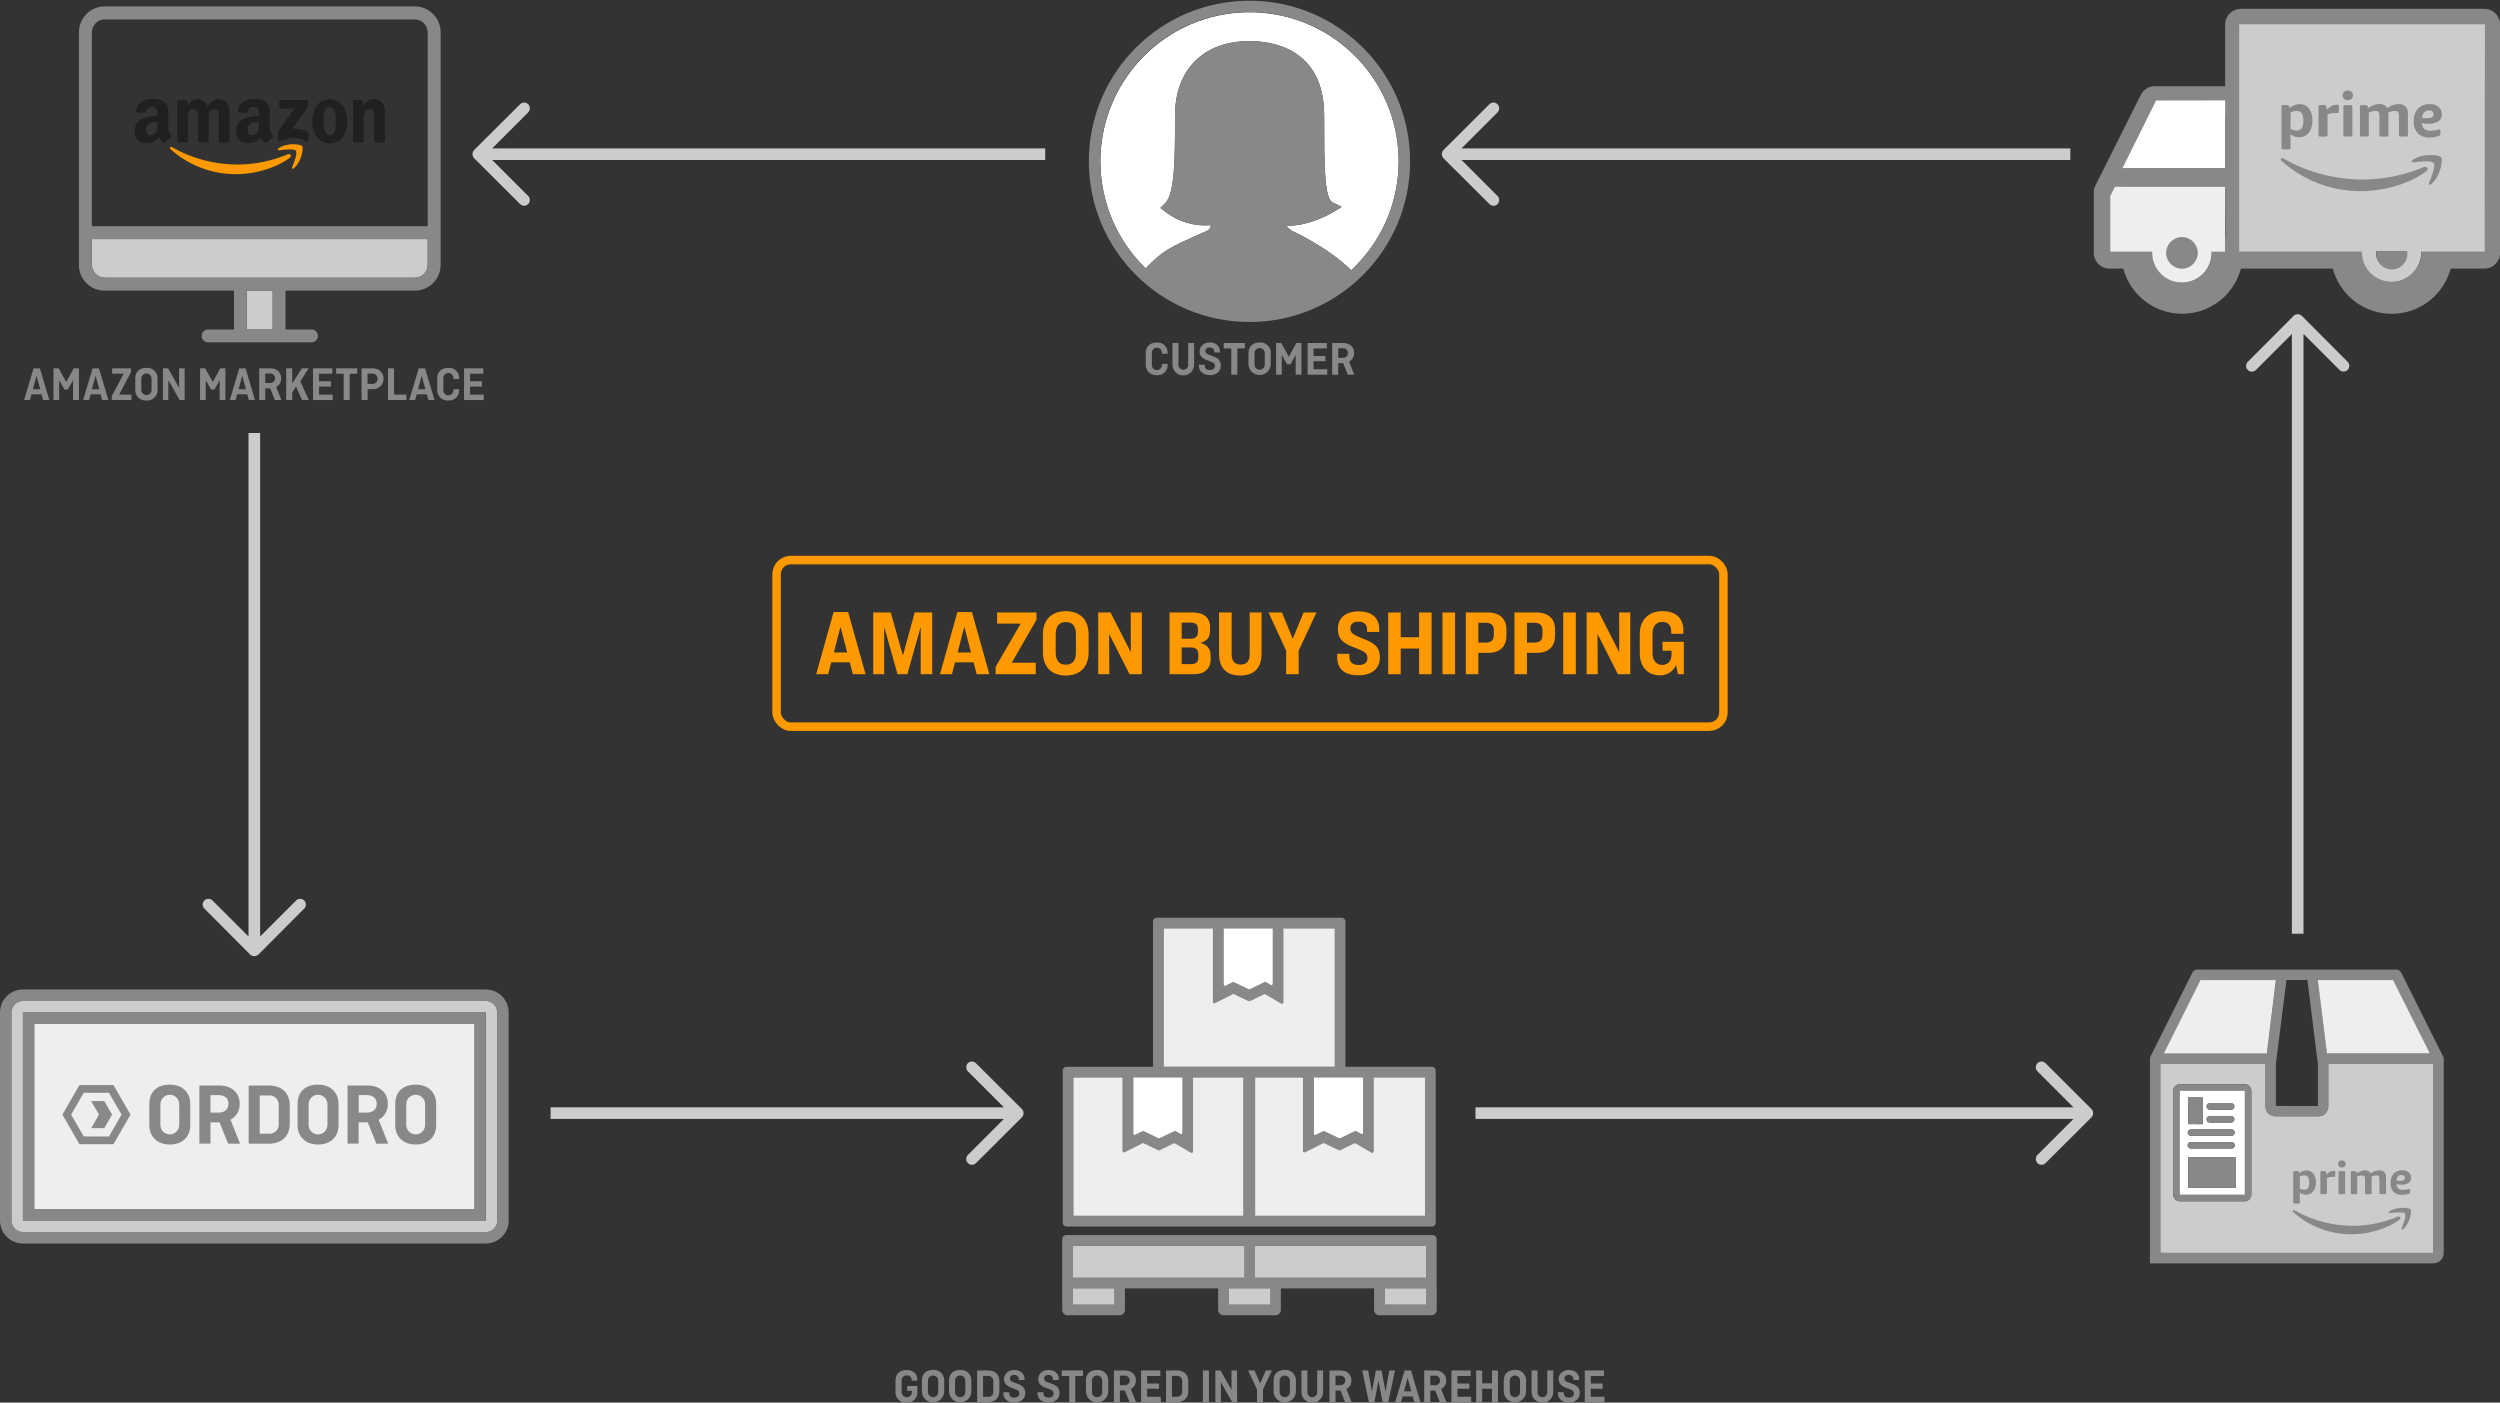 <?xml version="1.0" encoding="UTF-8"?>
<svg id="Layer_1" xmlns="http://www.w3.org/2000/svg" viewBox="0 0 881.19 494.38">
  <rect x="0" y="0" width="881.19" height="494.38" fill="#333333" stroke="none"/>
  <defs>
    <style>
      .cls-1 {
        fill: none;
        stroke: #f90;
        stroke-miterlimit: 10;
        stroke-width: 3px;
      }

      .cls-2 {
        fill: #ccc;
      }

      .cls-3 {
        isolation: isolate;
      }

      .cls-4 {
        fill: #f90;
      }

      .cls-5 {
        fill: #fff;
      }

      .cls-6 {
        fill: #221f1f;
      }

      .cls-7 {
        fill: #eee;
      }

      .cls-8 {
        fill: #888;
      }
    </style>
  </defs>
  <g>
    <g id="_Group_">
      <g>
        <path class="cls-8" d="M179.29,356.89v73.3c.02,4.46-3.58,8.1-8.04,8.12-.01,0-.03,0-.04,0H8.08C3.61,438.3,0,434.68,0,430.21c0,0,0-.01,0-.02v-73.3c-.02-4.47,3.59-8.1,8.06-8.12,0,0,.01,0,.02,0h163.13c4.46,0,8.08,3.62,8.08,8.08,0,.01,0,.03,0,.04ZM175.29,430.19v-73.3c.02-2.23-1.77-4.05-4-4.08H8.08c-2.23.03-4.01,1.85-4,4.08v73.3c-.01,2.23,1.77,4.05,4,4.08h163.13c2.24,0,4.05-1.82,4.04-4.06,0,0,0-.01,0-.02h.04Z"/>
        <path class="cls-2" d="M175.25,356.89v73.3c.02,2.23-1.77,4.05-4,4.08H8.08c-2.23-.03-4.01-1.85-4-4.08v-73.3c-.01-2.23,1.77-4.05,4-4.08h163.13c2.24,0,4.05,1.82,4.04,4.06,0,0,0,.01,0,.02ZM171.25,430.19v-73.3H8.08v73.3h163.17Z"/>
        <path class="cls-8" d="M171.21,356.89v73.3H8.08v-73.3h163.13ZM167.21,426.15v-65.23H12.12v65.22h155.09Z"/>
        <path class="cls-7" d="M167.19,360.92v65.22H12.12v-65.22h155.07Z"/>
      </g>
    </g>
    <g>
      <g>
        <path class="cls-8" d="M67.07,396.59c0,4.21-2.93,6.83-7.2,6.83s-7.23-2.62-7.23-6.83v-7.45c0-4.21,2.59-6.83,7.23-6.83,4.27,0,7.2,2.62,7.2,6.83v7.45ZM56.53,396.53c0,1.83,1.49,3.32,3.32,3.32s3.32-1.49,3.32-3.32h0v-7.33c0-1.83-1.49-3.32-3.32-3.32s-3.32,1.49-3.32,3.32h0v7.33Z"/>
        <path class="cls-8" d="M80.39,403.1l-3-7.51h-3.21v7.51h-3.9v-20.48h7.2c4.05,0,7,2.53,7,6.36.11,2.37-1.15,4.59-3.24,5.71l3.37,8.42h-4.22ZM74.18,386v6.17h2.9c2.15,0,3.46-1.22,3.46-3.12s-1.31-3.05-3.46-3.05h-2.9Z"/>
        <path class="cls-8" d="M102.12,389.6v6.52c0,4.3-2.74,7-7.39,7h-7.08v-20.5h7.08c4.64,0,7.39,2.68,7.39,6.98ZM91.55,386.11v13.5h3.18c1.78.15,3.34-1.16,3.5-2.94.02-.2.02-.41,0-.61v-6.39c.18-1.77-1.11-3.36-2.88-3.54-.2-.02-.41-.02-.61,0h-3.18Z"/>
        <path class="cls-8" d="M119.32,396.59c0,4.21-2.93,6.83-7.2,6.83s-7.23-2.62-7.23-6.83v-7.45c0-4.21,2.59-6.83,7.23-6.83,4.27,0,7.2,2.62,7.2,6.83v7.45ZM108.78,396.53c0,1.83,1.49,3.32,3.32,3.32s3.32-1.49,3.32-3.32h0v-7.33c0-1.83-1.49-3.32-3.32-3.32s-3.32,1.49-3.32,3.32h0v7.33Z"/>
        <path class="cls-8" d="M132.64,403.1l-3-7.51h-3.24v7.51h-3.9v-20.48h7.2c4.05,0,7,2.53,7,6.36.11,2.37-1.15,4.59-3.24,5.71l3.37,8.42h-4.24.05ZM126.43,386v6.17h2.9c2.15,0,3.46-1.22,3.46-3.12s-1.31-3.06-3.46-3.06h-2.9Z"/>
        <path class="cls-8" d="M153.74,396.59c0,4.21-2.93,6.83-7.2,6.83s-7.23-2.62-7.23-6.83v-7.45c0-4.21,2.59-6.83,7.23-6.83,4.27,0,7.2,2.62,7.2,6.83v7.45ZM143.2,396.53c0,1.83,1.49,3.32,3.32,3.32,1.83,0,3.32-1.49,3.32-3.32h0v-7.33c0-1.83-1.49-3.32-3.32-3.32-1.83,0-3.32,1.49-3.32,3.32h0v7.33Z"/>
      </g>
      <g>
        <path class="cls-8" d="M46,392.88l-6-10.42h-12l-6,10.42,6,10.42h12l6-10.42ZM29.52,400.58l-4.45-7.7,4.45-7.7h8.89l4.45,7.7-4.45,7.7h-8.89Z"/>
        <polygon class="cls-8" points="36.76 388.11 32.14 388.11 34.89 392.88 32.14 397.65 36.76 397.65 39.51 392.88 36.76 388.11"/>
      </g>
    </g>
  </g>
  <path class="cls-2" d="M105.84,316.83c-.53-.02-1.05.18-1.44.55l-12.71,12.72v-177.48h-4.09v177.48l-12.72-12.72c-.39-.37-.91-.57-1.44-.55-1.1,0-2,.9-2,2,0,.54.22,1.06.61,1.44l16.14,16.2c.82.74,2.06.74,2.88,0l16.14-16.2c.39-.38.61-.9.61-1.44,0-1.1-.88-1.99-1.98-2Z"/>
  <path class="cls-2" d="M340.58,376.15c-.02.53.18,1.05.55,1.44l12.72,12.72h-159.78v4.09h159.78l-12.72,12.72c-.37.39-.57.91-.55,1.44,0,1.1.9,2,2,2,.54,0,1.06-.22,1.44-.61l16.2-16.14c.74-.82.74-2.06,0-2.88l-16.22-16.17c-.38-.39-.9-.61-1.44-.61-1.1.01-1.98.9-1.98,2Z"/>
  <path class="cls-2" d="M717.58,376.15c-.02.53.18,1.05.55,1.44l12.72,12.72h-210.78v4.09h210.78l-12.72,12.72c-.37.39-.57.91-.55,1.44,0,1.1.9,2,2,2,.54,0,1.06-.22,1.44-.61l16.2-16.14c.74-.82.74-2.06,0-2.88l-16.22-16.17c-.38-.39-.9-.61-1.44-.61-1.1.01-1.98.9-1.98,2Z"/>
  <path class="cls-2" d="M528.42,70.55c.02-.53-.18-1.05-.55-1.44l-12.72-12.72h214.59v-4.09h-214.59l12.72-12.72c.37-.39.57-.91.55-1.44,0-1.1-.9-2-2-2-.54,0-1.06.22-1.44.61l-16.2,16.14c-.74.82-.74,2.06,0,2.88l16.22,16.16c.38.39.9.61,1.44.61,1.09-.01,1.97-.9,1.98-1.99Z"/>
  <path class="cls-2" d="M186.75,70.55c.02-.53-.18-1.05-.55-1.44l-12.72-12.72h194.92v-4.09h-194.92l12.72-12.72c.37-.39.57-.91.55-1.44,0-1.1-.9-2-2-2-.54,0-1.06.22-1.44.61l-16.2,16.14c-.74.82-.74,2.06,0,2.88l16.2,16.14c.38.39.9.61,1.44.61,1.09,0,1.98-.88,2-1.97Z"/>
  <path class="cls-2" d="M793.67,131c.53.02,1.05-.18,1.44-.55l12.72-12.72v211.39h4.09V117.69l12.72,12.72c.39.37.91.57,1.44.55,1.1,0,2-.9,2-2,0-.54-.22-1.06-.61-1.44l-16.14-16.2c-.82-.74-2.06-.74-2.88,0l-16.14,16.2c-.39.38-.61.9-.61,1.44-.02,1.1.86,2.02,1.96,2.04,0,0,0,0,.01,0Z"/>
  <g>
    <g>
      <g id="_Group_2">
        <g>
          <rect class="cls-2" x="87.02" y="102.44" width="9.1" height="13.7"/>
          <path class="cls-2" d="M150.75,84.27v9.1c-.02,2.5-2.05,4.52-4.55,4.53H36.91c-2.5-.01-4.52-2.03-4.53-4.53v-9.1h118.37Z"/>
          <path class="cls-8" d="M96.12,116.14v-13.7h-9.12v13.7h9.12ZM150.76,79.72V11.4c-.02-2.51-2.04-4.53-4.55-4.55H36.91c-2.5.02-4.52,2.05-4.53,4.55v68.32h118.38ZM150.76,93.36v-9.1H32.38v9.1c.01,2.5,2.03,4.52,4.53,4.53h109.29c2.5,0,4.53-2.03,4.55-4.53h.01ZM155.31,11.36v82c.01,5-4.04,9.07-9.04,9.08-.02,0-.04,0-.06,0h-45.56v13.7h9.15c1.23-.02,2.23.96,2.25,2.19,0,.01,0,.03,0,.04,0,1.25-1,2.28-2.25,2.3h-36.46c-1.25-.02-2.26-1.05-2.25-2.3,0-1.23.98-2.22,2.21-2.23.01,0,.03,0,.04,0h9.13v-13.7h-45.56c-4.97.04-9.04-3.95-9.08-8.92,0-.05,0-.11,0-.16V11.36c0-5.02,4.06-9.09,9.08-9.1h109.29c5.03,0,9.11,4.09,9.1,9.12,0,0,0,.01,0,.02v-.04Z"/>
        </g>
      </g>
      <g>
        <path id="path8" class="cls-4" d="M102.18,55.6c-5.12,3.78-12.55,5.79-18.95,5.79-8.55.04-16.8-3.1-23.15-8.83-.48-.43,0-1,.53-.69,7.05,4.03,15.04,6.14,23.16,6.13,6.07-.03,12.08-1.25,17.67-3.61.87-.37,1.59.57.74,1.2"/>
        <path id="path10" class="cls-4" d="M104.32,53.16c-.65-.84-4.33-.4-6-.2-.5.06-.58-.38-.13-.69,2.93-2.06,7.74-1.47,8.3-.78s-.15,5.51-2.9,7.81c-.42.35-.83.17-.64-.3.62-1.54,2-5,1.35-5.84"/>
        <path id="path12" class="cls-6" d="M98.45,37.72v-2c-.01-.27.2-.5.47-.51.01,0,.03,0,.04,0h9c.28-.01.51.2.52.48,0,.01,0,.02,0,.03v1.72c-.11.47-.35.91-.68,1.26l-4.65,6.64c1.77-.1,3.54.28,5.12,1.1.29.15.47.45.48.78v2.14c0,.29-.32.63-.66.46-2.97-1.54-6.51-1.54-9.48,0-.31.17-.64-.17-.64-.46v-2c-.03-.48.08-.96.33-1.38l5.39-7.72h-4.69c-.28.01-.51-.2-.52-.48,0,0,0-.01,0-.02"/>
        <path id="path14" class="cls-6" d="M65.72,50.22h-2.72c-.25-.01-.46-.21-.49-.46v-14c0-.28.24-.51.52-.5,0,0,0,0,.01,0h2.55c.26,0,.48.21.5.47v1.83h0c.48-1.59,1.98-2.64,3.63-2.56,1.71,0,2.78.83,3.54,2.6.76-2.07,3.06-3.14,5.13-2.38.71.26,1.34.72,1.8,1.32.86,1.18.69,2.89.69,4.39v8.84c0,.29-.24.52-.53.51,0,0,0,0,0,0h-2.73c-.27-.02-.49-.24-.49-.51v-7.48c.04-.88.01-1.76-.08-2.63-.11-.78-.82-1.32-1.6-1.21-.72.02-1.37.47-1.63,1.15-.23.87-.31,1.78-.25,2.68v7.42c0,.29-.24.52-.53.51,0,0,0,0,0,0h-2.73c-.27-.02-.49-.24-.49-.51v-7.41c0-1.56.26-3.86-1.68-3.86s-1.88,2.24-1.88,3.86v7.42c0,.29-.24.52-.53.51,0,0,0,0,0,0"/>
        <path id="path16" class="cls-6" d="M116.17,35c4.05,0,6.24,3.48,6.24,7.9s-2.42,7.66-6.24,7.66-6.14-3.48-6.14-7.81,2.19-7.75,6.14-7.75M116.17,37.86c-2,0-2.14,2.74-2.14,4.45s0,5.37,2.12,5.37,2.22-2.95,2.22-4.74c.04-1.25-.09-2.51-.41-3.72-.17-.84-.94-1.42-1.79-1.36"/>
        <path id="path18" class="cls-6" d="M127.66,50.22h-2.72c-.27-.02-.49-.24-.49-.51v-14c.03-.27.26-.47.53-.46h2.53c.23,0,.43.17.49.39v2.14h0c.76-1.92,1.84-2.83,3.72-2.83,1.31-.1,2.57.54,3.28,1.65.71,1.12.71,3,.71,4.36v8.82c-.04.26-.27.45-.53.44h-2.78c-.24-.02-.44-.2-.48-.44v-7.61c0-1.53.18-3.77-1.71-3.77-.7.03-1.32.47-1.58,1.12-.34.84-.48,1.75-.43,2.65v7.54c0,.29-.24.52-.53.51,0,0,0,0,0,0"/>
        <g id="use28">
          <path id="path30" class="cls-6" d="M91.3,43.53v-.59c-2,0-4.06.42-4.06,2.75,0,1.18.61,2,1.66,2,.81-.04,1.54-.51,1.89-1.24.44-.9.61-1.9.51-2.89M94.05,50.21c-.18.15-.43.18-.64.07-.63-.51-1.16-1.12-1.57-1.82-1.09,1.35-2.77,2.1-4.5,2-2.13.13-3.97-1.5-4.09-3.63-.01-.21,0-.41.01-.62-.06-1.95,1.1-3.73,2.91-4.46,1.66-.55,3.38-.87,5.13-.95v-.4c.09-.68-.03-1.38-.33-2-.36-.47-.93-.74-1.53-.71-1.04-.08-1.98.62-2.2,1.64-.03.25-.22.46-.47.5l-2.65-.28c-.26-.03-.45-.27-.42-.54,0-.01,0-.02,0-.03.61-3.21,3.51-4.18,6.1-4.18,1.49-.06,2.95.43,4.11,1.36,1.33,1.24,1.2,2.89,1.2,4.7v4.25c0,.94.36,1.84,1,2.53.2.2.21.52,0,.72,0,0,0,0,0,0-.56.46-1.55,1.33-2.09,1.81h0"/>
        </g>
        <path id="path30-2" class="cls-6" d="M55.51,43.53v-.59c-2,0-4.06.42-4.06,2.75,0,1.18.61,2,1.66,2,.81-.04,1.54-.52,1.89-1.26.44-.9.61-1.9.51-2.89M58.26,50.19c-.18.15-.43.18-.64.07-.63-.51-1.16-1.12-1.57-1.82-1.09,1.35-2.77,2.1-4.5,2-2.13.13-3.97-1.5-4.09-3.63-.01-.21,0-.41.01-.62-.06-1.95,1.1-3.73,2.91-4.46,1.66-.55,3.38-.87,5.13-.95v-.38c.09-.68-.03-1.38-.33-2-.36-.47-.93-.74-1.53-.71-1.04-.08-1.98.62-2.2,1.64-.03.25-.22.46-.47.5l-2.65-.28c-.26-.03-.45-.27-.42-.54,0-.01,0-.02,0-.03.61-3.21,3.51-4.18,6.1-4.18,1.49-.06,2.95.43,4.11,1.36,1.33,1.24,1.2,2.89,1.2,4.7v4.25c0,.94.36,1.84,1,2.53.2.2.21.52,0,.72,0,0,0,0,0,0-.56.46-1.55,1.33-2.09,1.81h0"/>
      </g>
    </g>
    <g class="cls-3">
      <g class="cls-3">
        <path class="cls-8" d="M8.49,141l3.33-11.16h2.24l3.32,11.16h-2.17l-.56-2h-3.55l-.54,2h-2.07ZM11.58,137.2h2.6l-1.31-4.74-1.29,4.74Z"/>
        <path class="cls-8" d="M20.85,134v7h-2v-11.17h1.82l2.67,4.86,2.66-4.86h1.82v11.17h-2.07v-7l-1.82,3.29h-1.22l-1.86-3.29Z"/>
        <path class="cls-8" d="M29.31,141l3.33-11.16h2.24l3.33,11.16h-2.21l-.56-2h-3.52l-.54,2h-2.07ZM32.4,137.2h2.6l-1.31-4.74-1.29,4.74Z"/>
        <path class="cls-8" d="M39.54,129.83h6.62v1.34l-4.16,7.95h4.31v1.88h-6.92v-1.34l4.21-7.95h-4.06v-1.88Z"/>
        <path class="cls-8" d="M55.54,137.44c.07,1.99-1.48,3.66-3.46,3.73-.15,0-.31,0-.46-.01-1.98.19-3.74-1.26-3.93-3.24-.02-.16-.02-.32-.01-.48v-4.06c0-2.29,1.41-3.72,3.94-3.72,1.98-.18,3.73,1.28,3.91,3.26.01.15.02.3.01.46v4.06ZM49.8,137.44c0,1,.81,1.81,1.81,1.81,1,0,1.81-.81,1.81-1.81h0v-4c0-1-.81-1.81-1.81-1.81-1,0-1.81.81-1.81,1.81h0v4Z"/>
        <path class="cls-8" d="M65.06,141h-1.73l-4-7v7h-1.89v-11.17h1.82l3.87,6.88v-6.88h1.94v11.17Z"/>
        <path class="cls-8" d="M72.52,134v7h-2v-11.17h1.82l2.66,4.85,2.63-4.86h1.82v11.18h-2.02v-7l-1.82,3.29h-1.22l-1.87-3.29Z"/>
        <path class="cls-8" d="M81,141l3.33-11.16h2.24l3.31,11.16h-2.17l-.56-2h-3.55l-.54,2h-2.06ZM84.09,137.2h2.6l-1.31-4.74-1.29,4.74Z"/>
        <path class="cls-8" d="M96.87,141l-1.61-4.09h-1.77v4.09h-2.12v-11.17h3.93c2.21,0,3.82,1.38,3.82,3.46.06,1.29-.63,2.5-1.77,3.11l1.83,4.6h-2.31ZM93.49,131.69v3.31h1.58c.93.1,1.76-.57,1.86-1.5.1-.93-.57-1.76-1.5-1.86-.12-.01-.25-.01-.37,0l-1.58.05Z"/>
        <path class="cls-8" d="M103,135.16l3.41-5.33h2.36l-2.92,4.64,3,6.52h-2.38l-2.14-4.76-1.33,2.12v2.65h-2.12v-11.17h2.12v5.33Z"/>
        <path class="cls-8" d="M112.46,136.25v2.84h4.82v1.91h-6.95v-11.17h6.79v1.9h-4.67v2.65h4.18v1.87h-4.17Z"/>
        <path class="cls-8" d="M118.46,129.83h7.46v1.9h-2.67v9.27h-2.11v-9.26h-2.68v-1.91Z"/>
        <path class="cls-8" d="M127.44,129.83h3.89c2.03-.11,3.76,1.45,3.87,3.48s-1.45,3.76-3.48,3.87c-.13,0-.26,0-.38,0h-1.77v3.82h-2.12v-11.17ZM129.56,131.68v3.65h1.58c1.01.07,1.89-.68,1.96-1.69.07-1.01-.68-1.89-1.69-1.96-.09,0-.18,0-.27,0h-1.58Z"/>
        <path class="cls-8" d="M138.9,139.08h4.36v1.92h-6.49v-11.17h2.12v9.25Z"/>
        <path class="cls-8" d="M144.26,141l3.33-11.16h2.24l3.33,11.16h-2.16l-.56-2h-3.55l-.54,2h-2.09ZM147.35,137.2h2.6l-1.31-4.74-1.29,4.74Z"/>
        <path class="cls-8" d="M161.83,137.16v.32c.1,1.94-1.4,3.58-3.33,3.68-.16,0-.31,0-.47,0-1.97.18-3.72-1.28-3.9-3.25-.01-.16-.02-.31-.01-.47v-4.06c0-2.29,1.41-3.72,3.91-3.72,1.93-.16,3.63,1.27,3.79,3.2.01.16.02.31,0,.47v.27h-2v-.25c.05-.98-.7-1.82-1.68-1.87-.98-.05-1.82.7-1.87,1.68,0,.09,0,.17,0,.26v4c-.09.98.63,1.85,1.61,1.94.98.09,1.85-.63,1.94-1.61,0-.09,0-.17,0-.26v-.31h2Z"/>
        <path class="cls-8" d="M165.69,136.25v2.84h4.82v1.91h-6.95v-11.17h6.79v1.9h-4.67v2.65h4.18v1.87h-4.17Z"/>
      </g>
    </g>
  </g>
  <g>
    <path class="cls-5" d="M493,56.87c.01,14.57-6.06,28.48-16.74,38.39-8.08-8-20.14-13.55-20.74-13.83-.82-.47-1.53-1.11-2.09-1.87,8,.26,16-4.49,16.36-4.72l3.15-1.92-3.26-1.6c-2.93-1.49-2.93-13.72-2.93-30.57,0-23.72-18.42-26.27-26.33-26.27-16.19,0-26.25,10.06-26.25,26.27,0,14.76,0,27.48-3.49,30.91l-1.68,1.63,1.89,1.45c4.54,3.47,10.21,5.12,15.91,4.64-.04.88-.58,1.65-1.38,2l-1.26.55c-12.44,5.53-14.1,6.3-20.34,12.66-20.82-20.22-21.31-53.5-1.08-74.32,20.22-20.82,53.5-21.31,74.32-1.08,10.19,9.89,15.94,23.49,15.94,37.69Z"/>
    <path class="cls-8" d="M440.41.25c31.27,0,56.62,25.35,56.62,56.62s-25.35,56.62-56.62,56.62-56.62-25.35-56.62-56.62h0c-.02-31.25,25.31-56.6,56.56-56.62.02,0,.04,0,.06,0ZM476.25,95.25c21.22-19.8,22.38-53.06,2.57-74.29-19.8-21.22-53.06-22.38-74.29-2.57-21.22,19.8-22.38,53.06-2.57,74.29.6.65,1.22,1.28,1.86,1.89,6.25-6.36,7.91-7.13,20.34-12.66l1.26-.55c.8-.35,1.34-1.12,1.38-2-5.7.48-11.37-1.17-15.91-4.64l-1.89-1.43,1.66-1.64c3.49-3.43,3.49-16.15,3.49-30.91,0-16.21,10.06-26.27,26.25-26.27,7.91,0,26.33,2.55,26.33,26.27,0,16.85,0,29.08,2.93,30.57l3.26,1.6-3.15,1.92c-.4.23-8.4,5-16.36,4.72.56.76,1.27,1.4,2.09,1.87.61.28,12.67,5.81,20.75,13.83Z"/>
  </g>
  <g class="cls-3">
    <g class="cls-3">
      <path class="cls-8" d="M411.56,128.24v.32c.1,1.94-1.4,3.58-3.33,3.68-.16,0-.31,0-.47,0-1.97.18-3.72-1.28-3.9-3.25-.01-.16-.02-.31-.01-.47v-4.06c0-2.29,1.41-3.72,3.91-3.72,1.93-.16,3.63,1.27,3.79,3.2.01.16.02.31,0,.47v.27h-2v-.25c.05-.98-.7-1.82-1.68-1.87-.98-.05-1.82.7-1.87,1.68,0,.09,0,.17,0,.26v4c-.09.98.63,1.85,1.61,1.94.98.09,1.85-.63,1.94-1.61,0-.09,0-.17,0-.26v-.31h2Z"/>
      <path class="cls-8" d="M420.9,120.9v7.61c0,2.11-1.71,3.82-3.82,3.82s-3.82-1.71-3.82-3.82v-7.61h2.11v7.57c-.07.95.64,1.77,1.58,1.85s1.77-.64,1.85-1.58c0-.09,0-.17,0-.26v-7.57h2.1Z"/>
      <path class="cls-8" d="M428,124.26v-.32c.01-.8-.63-1.46-1.43-1.47-.06,0-.12,0-.18,0-1,0-1.51.53-1.51,1.24.02.61.45,1.13,1.05,1.26l1.58.58c1.39.51,2.8,1.21,2.8,3.26s-1.51,3.41-3.82,3.41-3.91-1.26-3.91-3.29v-.37h2.09v.43c0,.9.66,1.44,1.77,1.44s1.8-.59,1.8-1.41-.41-1.17-1.22-1.46l-1.7-.65c-1.56-.58-2.5-1.49-2.5-3.07s1.34-3.14,3.57-3.14,3.61,1.29,3.61,3.29v.24l-2,.02Z"/>
      <path class="cls-8" d="M431.33,120.9h7.46v1.9h-2.67v9.26h-2.12v-9.26h-2.68v-1.9Z"/>
      <path class="cls-8" d="M447.92,128.51c-.15,2.17-2.04,3.8-4.21,3.65-1.95-.14-3.51-1.69-3.65-3.65v-4.06c0-2.29,1.41-3.72,3.94-3.72,1.98-.18,3.73,1.28,3.91,3.26.01.15.02.3.01.46v4.06ZM442.18,128.51c0,1,.81,1.81,1.81,1.81,1,0,1.81-.81,1.81-1.81h0v-4.01c0-1-.81-1.81-1.81-1.81-1,0-1.81.81-1.81,1.81h0v4.01Z"/>
      <path class="cls-8" d="M451.79,125.06v7h-2v-11.16h1.82l2.67,4.86,2.63-4.86h1.82v11.16h-2.03v-6.95l-1.82,3.29h-1.22l-1.87-3.34Z"/>
      <path class="cls-8" d="M463,127.32v2.84h4.82v1.9h-6.92v-11.16h6.79v1.9h-4.69v2.65h4.18v1.87h-4.18Z"/>
      <path class="cls-8" d="M475.07,132.06l-1.62-4.06h-1.77v4.09h-2.12v-11.19h3.92c2.21,0,3.82,1.38,3.82,3.46.06,1.29-.63,2.5-1.77,3.11l1.83,4.59h-2.29ZM471.69,122.75v3.36h1.58c.93.1,1.76-.57,1.86-1.5.1-.93-.57-1.76-1.5-1.86-.12-.01-.25-.01-.37,0h-1.58Z"/>
    </g>
  </g>
  <g class="cls-3">
    <g class="cls-3">
      <path class="cls-8" d="M319.75,488.54h3.6v2.17c.1,1.94-1.4,3.58-3.33,3.68-.16,0-.31,0-.47,0-1.97.18-3.72-1.28-3.9-3.25-.01-.16-.02-.31-.01-.47v-4.06c0-2.29,1.48-3.72,3.94-3.72,2.28,0,3.77,1.34,3.77,3.5v.27h-2v-.25c.04-.86-.62-1.58-1.48-1.62-.09,0-.18,0-.27.01-.93-.07-1.74.64-1.8,1.57,0,.09,0,.19,0,.28v4c-.02,1,.78,1.83,1.77,1.85s1.83-.78,1.85-1.77v-.49h-1.63l-.04-1.68Z"/>
      <path class="cls-8" d="M332.81,490.66c-.15,2.17-2.04,3.8-4.21,3.65-1.95-.14-3.51-1.69-3.65-3.65v-4.06c0-2.29,1.41-3.72,3.94-3.72,1.98-.18,3.73,1.28,3.91,3.26.01.15.02.3.01.46v4.06ZM327.07,490.66c0,1,.81,1.81,1.81,1.81,1,0,1.81-.81,1.81-1.81h0v-4.01c0-1-.81-1.81-1.81-1.81-1,0-1.81.81-1.81,1.81h0v4.01Z"/>
      <path class="cls-8" d="M342.37,490.66c-.15,2.17-2.04,3.8-4.21,3.65-1.95-.14-3.51-1.69-3.65-3.65v-4.06c0-2.29,1.41-3.72,3.94-3.72,1.98-.18,3.73,1.28,3.91,3.26.01.15.02.3.01.46v4.06ZM336.63,490.66c0,1,.81,1.81,1.81,1.81,1,0,1.81-.81,1.81-1.81h0v-4.01c0-1-.81-1.81-1.81-1.81-1,0-1.81.81-1.81,1.81h0v4.01Z"/>
      <path class="cls-8" d="M352.26,486.86v3.55c0,2.34-1.49,3.8-4,3.8h-3.85v-11.16h3.85c2.5,0,4,1.46,4,3.81ZM346.5,485v7.35h1.73c.97.08,1.82-.64,1.9-1.6,0-.11,0-.22,0-.34v-3.48c.1-.97-.6-1.83-1.56-1.94-.11-.01-.22-.01-.34,0h-1.73Z"/>
      <path class="cls-8" d="M359.07,486.42v-.32c.01-.8-.63-1.46-1.43-1.47-.06,0-.12,0-.18,0-1,0-1.51.53-1.51,1.24.02.61.45,1.13,1.05,1.26l1.58.58c1.39.51,2.8,1.21,2.8,3.26s-1.51,3.41-3.82,3.41-3.91-1.26-3.91-3.29v-.37h2.09v.46c0,.9.66,1.44,1.77,1.44s1.8-.59,1.8-1.41-.41-1.17-1.22-1.46l-1.7-.65c-1.56-.58-2.5-1.49-2.5-3.07s1.34-3.14,3.57-3.14,3.69,1.26,3.69,3.29v.24h-2.08Z"/>
      <path class="cls-8" d="M371.13,486.42v-.32c.01-.8-.63-1.46-1.43-1.47-.06,0-.12,0-.18,0-1,0-1.51.53-1.51,1.24.02.61.45,1.13,1.05,1.26l1.58.58c1.39.51,2.8,1.21,2.8,3.26s-1.51,3.41-3.82,3.41-3.91-1.26-3.91-3.29v-.37h2.09v.46c0,.9.66,1.44,1.77,1.44s1.8-.59,1.8-1.41-.41-1.17-1.22-1.46l-1.7-.65c-1.56-.58-2.5-1.49-2.5-3.07s1.34-3.14,3.57-3.14,3.69,1.26,3.69,3.29v.24h-2.08Z"/>
      <path class="cls-8" d="M374.25,483.05h7.46v1.95h-2.71v9.26h-2.11v-9.26h-2.68l.04-1.95Z"/>
      <path class="cls-8" d="M390.63,490.66c-.15,2.17-2.04,3.8-4.21,3.65-1.95-.14-3.51-1.69-3.65-3.65v-4.06c0-2.29,1.41-3.72,3.94-3.72,1.98-.18,3.73,1.28,3.91,3.26.01.15.02.3.01.46v4.06ZM384.89,490.66c0,1,.81,1.81,1.81,1.81,1,0,1.81-.81,1.81-1.81h0v-4.01c0-1-.81-1.81-1.81-1.81-1,0-1.81.81-1.81,1.81h0v4.01Z"/>
      <path class="cls-8" d="M398.13,494.21l-1.61-4.09h-1.77v4.09h-2.12v-11.16h3.92c2.21,0,3.82,1.38,3.82,3.46.06,1.29-.63,2.5-1.77,3.11l1.83,4.58h-2.3ZM394.75,484.9v3.36h1.58c.93.1,1.76-.57,1.86-1.5.1-.93-.57-1.76-1.5-1.86-.12-.01-.25-.01-.37,0h-1.58Z"/>
      <path class="cls-8" d="M404.33,489.47v2.84h4.82v1.9h-6.95v-11.16h6.8v1.95h-4.67v2.65h4.18v1.87l-4.18-.05Z"/>
      <path class="cls-8" d="M418.84,486.86v3.55c0,2.34-1.5,3.8-4,3.8h-3.84v-11.16h3.85c2.49,0,3.99,1.46,3.99,3.81ZM413.08,484.96v7.35h1.73c.97.08,1.82-.64,1.9-1.6,0-.11,0-.22,0-.34v-3.48c.1-.97-.6-1.83-1.56-1.94-.11-.01-.22-.01-.34,0h-1.73Z"/>
      <path class="cls-8" d="M426.12,494.21h-2.12v-11.16h2.12v11.16Z"/>
      <path class="cls-8" d="M436.06,494.21h-1.73l-4-7v7h-1.94v-11.16h1.82l3.87,6.88v-6.88h1.94l.04,11.16Z"/>
      <path class="cls-8" d="M442.18,483.05l2,4.6,2-4.6h2.14l-3.14,6.64v4.52h-2.11v-4.48l-3.14-6.67h2.25Z"/>
      <path class="cls-8" d="M456.78,490.66c-.15,2.17-2.04,3.8-4.21,3.65-1.95-.14-3.51-1.69-3.65-3.65v-4.06c0-2.29,1.41-3.72,3.94-3.72,1.98-.18,3.73,1.28,3.91,3.26.01.15.02.3.01.46v4.06ZM451.04,490.66c0,1,.81,1.81,1.81,1.81,1,0,1.81-.81,1.81-1.81h0v-4.01c0-1-.81-1.81-1.81-1.81-1,0-1.81.81-1.81,1.81h0v4.01Z"/>
      <path class="cls-8" d="M466.36,483.05v7.61c0,2.11-1.71,3.82-3.82,3.82s-3.82-1.71-3.82-3.82v-7.61h2.11v7.58c-.07.95.64,1.77,1.58,1.85s1.77-.64,1.85-1.58c0-.09,0-.17,0-.26v-7.58h2.1Z"/>
      <path class="cls-8" d="M474.11,494.21l-1.61-4.09h-1.77v4.09h-2.13v-11.16h3.92c2.21,0,3.82,1.38,3.82,3.46.06,1.29-.63,2.5-1.77,3.11l1.83,4.58h-2.29ZM470.73,484.9v3.36h1.58c.93.1,1.76-.57,1.86-1.5.1-.93-.57-1.76-1.5-1.86-.12-.01-.25-.01-.37,0h-1.58Z"/>
      <path class="cls-8" d="M491.7,483.05l-2.36,11.16h-2l-1.46-7.56-1.44,7.56h-1.94l-2.36-11.16h2.12l1.31,7.47,1.39-7.47h2l1.39,7.49,1.32-7.49h2.03Z"/>
      <path class="cls-8" d="M491.77,494.21l3.33-11.16h2.24l3.33,11.16h-2.17l-.56-2h-3.55l-.54,2h-2.08ZM494.86,490.41h2.6l-1.31-4.74-1.29,4.74Z"/>
      <path class="cls-8" d="M507.52,494.21l-1.61-4.09h-1.77v4.09h-2.14v-11.16h3.92c2.21,0,3.82,1.38,3.82,3.46.06,1.29-.63,2.5-1.77,3.11l1.83,4.58h-2.28ZM504.14,484.9v3.36h1.58c.93.1,1.76-.57,1.86-1.5.1-.93-.57-1.76-1.5-1.86-.12-.01-.25-.01-.37,0h-1.58Z"/>
      <path class="cls-8" d="M513.72,489.47v2.84h4.82v1.9h-6.95v-11.16h6.79v1.95h-4.67v2.65h4.18v1.87l-4.17-.05Z"/>
      <path class="cls-8" d="M528,494.21h-2.12v-4.72h-3.45v4.72h-2.12v-11.16h2.12v4.54h3.45v-4.54h2.12v11.16Z"/>
      <path class="cls-8" d="M537.9,490.66c-.15,2.17-2.04,3.8-4.21,3.65-1.95-.14-3.51-1.69-3.65-3.65v-4.06c0-2.29,1.41-3.72,3.94-3.72,1.98-.18,3.73,1.28,3.91,3.26.01.15.02.3.01.46v4.06ZM532.16,490.66c0,1,.81,1.81,1.81,1.81,1,0,1.81-.81,1.81-1.81h0v-4.01c0-1-.81-1.81-1.81-1.81-1,0-1.81.81-1.81,1.81h0v4.01Z"/>
      <path class="cls-8" d="M547.48,483.05v7.61c0,2.11-1.71,3.82-3.82,3.82s-3.82-1.71-3.82-3.82v-7.61h2.11v7.58c-.07.95.64,1.77,1.58,1.85.95.07,1.77-.64,1.85-1.58,0-.09,0-.17,0-.26v-7.58h2.1Z"/>
      <path class="cls-8" d="M554.55,486.42v-.32c.01-.8-.63-1.46-1.43-1.47-.06,0-.12,0-.18,0-1,0-1.51.53-1.51,1.24.02.61.45,1.13,1.05,1.26l1.58.58c1.39.51,2.8,1.21,2.8,3.26s-1.51,3.41-3.82,3.41-3.91-1.26-3.91-3.29v-.37h2.09v.46c0,.9.66,1.44,1.77,1.44s1.8-.59,1.8-1.41-.41-1.17-1.22-1.46l-1.7-.65c-1.56-.58-2.5-1.49-2.5-3.07s1.34-3.14,3.57-3.14,3.69,1.26,3.69,3.29v.24h-2.08Z"/>
      <path class="cls-8" d="M560.73,489.47v2.84h4.82v1.9h-6.95v-11.16h6.79v1.95h-4.67v2.65h4.18v1.87l-4.17-.05Z"/>
    </g>
  </g>
  <g id="_Group_3">
    <g>
      <path class="cls-8" d="M506.41,454.12v7.61c0,1.04-.84,1.88-1.88,1.88h-18.32c-1.04,0-1.88-.84-1.88-1.88h0v-7.61h-32.87v7.61c0,1.04-.84,1.88-1.88,1.88h-18.32c-1.04,0-1.89-.84-1.9-1.88h0v-7.61h-32.86v7.61c0,1.04-.84,1.88-1.88,1.88h-18.33c-1.04,0-1.88-.84-1.88-1.88h0v-25c0-.77.62-1.39,1.39-1.39,0,0,0,0,.01,0h129.19c.77,0,1.39.62,1.39,1.39h0v17.35l.02.04ZM502.64,459.85v-5.73h-14.54v5.73h14.54ZM502.64,450.36v-11.21h-60.35v11.22h60.35ZM447.64,459.85v-5.73h-14.51v5.73h14.51ZM438.48,450.36v-11.21h-60.3v11.22h60.3ZM392.69,459.85v-5.73h-14.51v5.73h14.51Z"/>
      <path class="cls-8" d="M506.06,377.35v53.65c0,.73-.6,1.33-1.33,1.33,0,0,0,0-.01,0h-128.8c-.73,0-1.33-.59-1.34-1.32,0,0,0,0,0-.01v-53.65c0-.74.6-1.34,1.34-1.34h30.49v-51.2c0-.74.6-1.34,1.34-1.34h65.15c.74,0,1.34.6,1.34,1.34v51.19h30.48c.74,0,1.34.6,1.34,1.34,0,0,0,0,0,.01ZM502.29,428.54v-48.77h-18.06v26.08c0,.27-.22.49-.49.49-.09,0-.17-.02-.25-.07l-5.62-3.27c-.14-.08-.32-.08-.46,0l-5,2.44c-.13.06-.29.06-.42,0l-5.13-2.49c-.14-.06-.29-.06-.43,0l-6.31,3.19c-.24.12-.54.02-.66-.22-.03-.07-.05-.14-.05-.21v-25.94h-17.01v48.76h59.89ZM480.45,399.3v-19.53h-17.33v19.8c0,.27.23.49.5.48.07,0,.15-.02.21-.05l2.51-1.27c.13-.07.3-.07.43,0l5.17,2.49c.13.07.29.07.42,0l5.22-2.51c.14-.08.32-.08.46,0l1.69,1c.23.13.52.05.66-.18.04-.07.07-.16.06-.24h0ZM470.45,376v-48.77h-18.05v26.08c0,.27-.22.49-.49.49-.09,0-.17-.02-.25-.07l-5.66-3.28c-.14-.07-.32-.07-.46,0l-5,2.44c-.14.06-.29.06-.43,0l-5.11-2.49c-.13-.07-.3-.07-.43,0l-6.31,3.19c-.24.12-.53.03-.65-.21-.04-.07-.05-.15-.05-.22v-25.93h-17.38v48.77h60.27ZM448.61,346.76v-19.53h-17.33v19.77c0,.27.23.49.5.48.07,0,.15-.02.21-.05l2.51-1.27c.14-.06.29-.06.43,0l5.17,2.5c.13.06.29.06.42,0l5.23-2.52c.14-.07.32-.07.46,0l1.68,1c.23.14.53.06.67-.17.04-.06.06-.14.07-.21h-.02ZM438.22,428.54v-48.77h-17.66v26.08c0,.27-.22.49-.49.49-.09,0-.17-.02-.25-.07l-5.61-3.27c-.14-.08-.32-.08-.46,0l-5,2.44c-.13.06-.29.06-.42,0l-5.14-2.49c-.13-.07-.29-.07-.42,0l-6.33,3.19c-.24.12-.54.01-.65-.23-.03-.06-.05-.13-.05-.2v-25.94h-17.39v48.76h59.87ZM416.8,399.29v-19.52h-17.34v19.8c0,.27.21.48.48.48.08,0,.15-.02.22-.05l2.52-1.27c.13-.07.29-.07.42,0l5.18,2.49c.13.07.29.07.42,0l5.22-2.51c.14-.08.32-.08.46,0l1.69,1c.23.14.52.07.66-.16.05-.08.07-.17.07-.26Z"/>
      <rect class="cls-2" x="488.1" y="454.12" width="14.55" height="5.73"/>
      <rect class="cls-2" x="442.29" y="439.15" width="60.35" height="11.22"/>
      <path class="cls-7" d="M502.29,379.77v48.76h-59.89v-48.76h16.95v25.92c0,.27.23.49.5.48.07,0,.15-.02.21-.05l6.31-3.19c.14-.06.29-.06.43,0l5.13,2.49c.13.06.29.06.42,0l5-2.44c.14-.08.32-.08.46,0l5.63,3.28c.23.14.53.06.67-.17.04-.08.07-.16.07-.25v-26.07h18.11Z"/>
      <path class="cls-7" d="M470.47,327.23v48.77h-60.29v-48.77h17.35v25.92c0,.27.21.48.48.48.08,0,.15-.02.22-.05l6.31-3.19c.13-.07.3-.07.43,0l5.13,2.47c.14.06.29.06.43,0l5-2.44c.14-.07.32-.07.46,0l5.61,3.28c.23.14.53.06.67-.17.04-.08.07-.16.07-.25v-26.05h18.13Z"/>
      <path class="cls-5" d="M466.34,398.74l-2.51,1.26c-.24.12-.54.02-.66-.22-.03-.07-.05-.14-.05-.21v-19.8h17.34v19.52c0,.27-.21.48-.48.48-.09,0-.17-.02-.24-.06l-1.69-1c-.14-.08-.32-.08-.46,0l-5.22,2.51c-.13.07-.29.07-.42,0l-5.17-2.49c-.14-.07-.3-.07-.44,0Z"/>
      <rect class="cls-2" x="433.13" y="454.12" width="14.56" height="5.73"/>
      <rect class="cls-2" x="378.18" y="439.15" width="60.35" height="11.22"/>
      <path class="cls-7" d="M438.24,379.77v48.76h-59.89v-48.76h17.35v25.92c0,.27.23.48.5.48.07,0,.14-.02.2-.05l6.33-3.19c.13-.07.29-.07.42,0l5.14,2.49c.13.06.29.06.42,0l5-2.44c.14-.08.32-.08.46,0l5.61,3.28c.23.14.53.06.67-.17.04-.08.07-.16.07-.25v-26.07h17.72Z"/>
      <path class="cls-5" d="M448.63,327.23v19.52c0,.27-.22.49-.49.49-.09,0-.17-.02-.25-.07l-1.68-1c-.14-.07-.32-.07-.46,0l-5.23,2.52c-.13.06-.29.06-.42,0l-5.17-2.5c-.14-.06-.29-.06-.43,0l-2.5,1.28c-.24.12-.54.02-.66-.22-.03-.07-.05-.14-.05-.21v-19.8h17.34Z"/>
      <path class="cls-5" d="M416.8,379.77v19.52c0,.27-.21.48-.48.48-.09,0-.17-.02-.24-.06l-1.69-1c-.14-.08-.32-.08-.46,0l-5.22,2.51c-.13.07-.29.07-.42,0l-5.18-2.49c-.13-.07-.29-.07-.42,0l-2.53,1.27c-.24.12-.53.03-.65-.21-.04-.07-.05-.15-.05-.22v-19.8h17.34Z"/>
      <rect class="cls-2" x="378.18" y="454.12" width="14.56" height="5.73"/>
    </g>
  </g>
  <g>
    <g>
      <path class="cls-8" d="M861.35,373.21v68.42c0,2.04-1.65,3.68-3.69,3.69h-99.86v-72.11c.01-.3.08-.59.2-.86l14.77-29.58h0c.31-.61.93-1,1.62-1h70.29c.68,0,1.31.39,1.61,1h.06l14.76,29.58c.14.27.22.56.24.86ZM857.66,441.63v-66.63h-37v14.82s0,3.69-3.69,3.69h-14.78s-3.69,0-3.69-3.69v-14.82h-37v66.6l96.16.03ZM856.5,371.34l-12.95-25.89h-26.55l3.23,25.89h36.27ZM817,389.85v-14.85l-3.69-29.58h-7.38l-3.74,29.58v14.82l14.81.03ZM799,371.34l3.23-25.89h-26.6l-12.94,25.89h36.31Z"/>
      <path class="cls-2" d="M857.66,375v66.6h-96.17v-66.6h37v14.82c0,3.69,3.69,3.69,3.69,3.69h14.82c3.69,0,3.69-3.69,3.69-3.69v-14.82h36.97ZM793.54,421.09v-36.63c0-1.26-1.01-2.28-2.27-2.29,0,0-.01,0-.02,0h-22.93c-1.26,0-2.28,1.01-2.29,2.27v36.68c0,1.26,1.01,2.28,2.27,2.29,0,0,.01,0,.02,0h22.94c1.26,0,2.28-1.02,2.28-2.28h0v-.04Z"/>
      <polygon class="cls-7" points="843.55 345.45 856.5 371.33 820.19 371.33 816.96 345.45 843.55 345.45"/>
      <path class="cls-7" d="M802.19,345.45l-3.19,25.89h-36.35l12.94-25.89h26.6Z"/>
      <path class="cls-8" d="M793.54,384.46v36.66c0,1.26-1.01,2.28-2.27,2.29,0,0-.01,0-.02,0h-22.93c-1.26,0-2.28-1.01-2.29-2.27v-36.68c0-1.26,1.01-2.28,2.27-2.29,0,0,.01,0,.02,0h22.94c1.26,0,2.28,1.02,2.28,2.28h0ZM791.25,421.12v-36.66h-22.93v36.66h22.93Z"/>
      <path class="cls-5" d="M791.25,384.46v36.66h-22.93v-36.66h22.93ZM788,418.7v-10.77h-16.75v10.77h16.75ZM786.54,400.36c.65-.01,1.16-.54,1.15-1.19,0-.12-.02-.24-.06-.35-.19-.47-.65-.77-1.16-.75h-14.14c-.5-.02-.96.28-1.15.75-.21.61.11,1.27.72,1.48.12.04.25.06.37.06h14.27ZM787.7,403.7c0-.64-.52-1.15-1.16-1.16h-14.3c-.64.01-1.15.52-1.16,1.16.01.63.53,1.14,1.16,1.13h14.3c.63.03,1.17-.46,1.2-1.1,0-.01,0-.02,0-.03h-.04ZM787.58,390c-.01-.64-.52-1.15-1.16-1.16h-7.52c-.64,0-1.16.52-1.16,1.16s.52,1.16,1.16,1.16h7.52c.64,0,1.15-.52,1.16-1.16ZM787.58,394.53c-.01-.64-.52-1.15-1.16-1.16h-7.52c-.64,0-1.16.52-1.16,1.16s.52,1.16,1.16,1.16h7.52c.65,0,1.17-.53,1.16-1.18,0,0,0-.01,0-.02v.04ZM776.45,396.26v-9.46h-5.2v9.42l5.2.04Z"/>
      <rect class="cls-8" x="771.25" y="407.93" width="16.79" height="10.77"/>
      <path class="cls-8" d="M787.67,398.82c.2.61-.13,1.28-.74,1.48-.11.04-.23.06-.35.06h-14.3c-.64,0-1.16-.53-1.15-1.17,0-.13.02-.25.06-.37.19-.47.65-.77,1.15-.75h14.19c.5,0,.95.29,1.14.75Z"/>
      <path class="cls-8" d="M786.58,402.54c.64,0,1.15.52,1.16,1.16-.01.63-.53,1.14-1.16,1.13h-14.3c-.63,0-1.15-.5-1.16-1.13.01-.64.52-1.15,1.16-1.16h14.3Z"/>
      <path class="cls-8" d="M786.42,388.8c.64,0,1.16.52,1.16,1.16s-.52,1.16-1.16,1.16h-7.52c-.64,0-1.16-.52-1.16-1.16s.52-1.16,1.16-1.16h7.52Z"/>
      <path class="cls-8" d="M786.42,393.33c.64,0,1.16.52,1.16,1.16s-.52,1.16-1.16,1.16h-7.52c-.64,0-1.16-.52-1.16-1.16s.52-1.16,1.16-1.16h7.52Z"/>
      <rect class="cls-8" x="771.25" y="386.8" width="5.2" height="9.42"/>
    </g>
    <g>
      <path class="cls-8" d="M808.7,424.23c-.11,0-.22-.03-.31-.1-.07-.09-.1-.2-.09-.31v-10.64c-.01-.11.02-.22.09-.31.09-.07.19-.1.3-.09h1.16c.22-.02.42.13.45.35l.11.42c.33-.32.73-.58,1.16-.75.44-.18.91-.27,1.39-.27.95-.03,1.85.4,2.44,1.14.65.89.97,1.97.91,3.07.02.8-.14,1.59-.45,2.32-.26.61-.68,1.14-1.21,1.53-.52.35-1.13.53-1.76.52-.43,0-.85-.07-1.25-.21-.37-.12-.71-.32-1-.57v3.5c.04.18-.06.36-.24.4-.05.01-.11.01-.16,0h-1.54ZM812.21,419.35c.52.04,1.01-.19,1.32-.61.32-.58.47-1.25.42-1.91.05-.67-.1-1.34-.42-1.93-.31-.42-.81-.65-1.33-.61-.55,0-1.09.15-1.56.43v4.19c.47.29,1.01.44,1.56.44h.01Z"/>
      <path class="cls-8" d="M818.28,420.93c-.18.04-.36-.08-.4-.27,0-.04,0-.09,0-.13v-7.35c-.01-.11.02-.22.09-.31.09-.07.19-.1.3-.09h1.15c.22-.02.42.13.45.35l.21.85c.34-.4.75-.74,1.21-1,.37-.2.79-.3,1.21-.3h.22c.11,0,.23.02.32.09.07.09.1.2.09.31v1.34c0,.11-.02.21-.09.3-.09.07-.2.1-.31.09h-.73c-.3,0-.6.04-.9.1-.31.06-.61.15-.9.27v5.34c0,.11-.02.21-.09.3-.09.07-.2.1-.31.09l-1.52.02Z"/>
      <path class="cls-8" d="M825.44,411.51c-.36.03-.72-.09-1-.33-.49-.51-.49-1.32,0-1.83.58-.48,1.42-.48,2,0,.49.51.49,1.31,0,1.82-.28.24-.63.36-1,.34ZM824.67,420.94c-.18.04-.36-.08-.4-.27,0-.04,0-.09,0-.13v-7.36c-.01-.11.02-.22.09-.31.09-.07.19-.1.3-.09h1.54c.18-.04.36.06.4.24.01.05.01.11,0,.16v7.36c0,.11-.02.21-.09.3-.09.07-.2.1-.31.09h-1.53Z"/>
      <path class="cls-8" d="M829,420.93c-.18.04-.36-.08-.4-.27,0-.04,0-.09,0-.13v-7.35c-.01-.11.02-.22.09-.31.09-.07.19-.1.3-.09h1.15c.22-.02.42.13.45.35l.13.43c.48-.33.99-.59,1.53-.79.45-.16.92-.24,1.39-.24.8-.07,1.57.32,2,1,.48-.33.99-.59,1.54-.78.48-.16.98-.24,1.49-.24.64-.04,1.27.19,1.74.63.43.47.65,1.1.61,1.74v5.62c0,.11-.02.21-.09.3-.09.07-.2.1-.31.09h-1.52c-.18.04-.36-.08-.4-.27,0-.04,0-.09,0-.13v-5.09c0-.73-.33-1.09-1-1.09-.61,0-1.21.15-1.75.42v5.8c0,.11-.02.21-.09.3-.09.07-.2.1-.31.09h-1.53c-.18.04-.36-.08-.4-.27,0-.04,0-.09,0-.13v-5.12c0-.73-.33-1.09-1-1.09-.61,0-1.22.15-1.76.43v5.78c0,.11-.02.21-.09.3-.09.07-.2.1-.31.09l-1.46.02Z"/>
      <path class="cls-8" d="M846.62,421.17c-1.11.06-2.19-.33-3-1.09-.74-.87-1.1-2-1-3.13-.08-1.18.3-2.35,1.06-3.26.78-.81,1.88-1.24,3-1.18.84-.05,1.67.21,2.33.72.56.48.87,1.19.84,1.93.04.72-.31,1.41-.91,1.81-.81.46-1.73.67-2.66.61-.53,0-1.05-.06-1.56-.18,0,.58.24,1.13.65,1.53.49.34,1.08.51,1.67.46.29,0,.58-.02.87-.06.4-.06.79-.15,1.18-.25h.17c.18,0,.27.12.27.37v.73c.01.12-.01.25-.07.36-.07.09-.17.15-.28.18-.82.31-1.69.46-2.56.45ZM846.1,416.17c.41.03.82-.06,1.18-.25.25-.17.39-.46.37-.76,0-.67-.4-1-1.2-1-1.03,0-1.62.63-1.78,1.89.46.09.94.13,1.41.13h.02Z"/>
      <path class="cls-8" d="M845.78,429.91c-4.56,3.37-11.18,5.15-16.88,5.15-7.61.04-14.96-2.76-20.62-7.85-.43-.39,0-.91.47-.61,6.28,3.59,13.39,5.47,20.63,5.47,5.4-.03,10.74-1.12,15.72-3.22.79-.33,1.43.48.68,1.06Z"/>
      <path class="cls-8" d="M847.7,427.77c-.58-.75-3.86-.35-5.33-.18-.45.05-.52-.33-.11-.61,2.61-1.83,6.89-1.3,7.39-.69s-.13,4.9-2.61,7c-.38.31-.73.15-.57-.27.53-1.45,1.79-4.53,1.23-5.25Z"/>
    </g>
  </g>
  <g>
    <g>
      <g id="_Group_4">
        <g>
          <path class="cls-8" d="M738,67.85v21.29c.01,3.05,2.48,5.52,5.53,5.53h4.86c.99,3.65,2.92,6.98,5.59,9.66l.33.31c8.42,8.08,21.75,7.94,30-.31h0c2.67-2.68,4.59-6.01,5.57-9.66h32.36c.99,3.65,2.92,6.98,5.59,9.66,8.39,8.39,21.99,8.39,30.38,0,0,0,0,0,0,0,2.67-2.68,4.6-6.01,5.59-9.66h11.9c3.05-.01,5.51-2.48,5.51-5.53V8.62c0-3.04-2.47-5.51-5.51-5.51h-85.86c-3.05,0-5.52,2.46-5.53,5.51v21.78h-24.83c-2.27,0-4.31,1.39-5.14,3.51l-15.77,31.49c-.38.76-.57,1.6-.57,2.45ZM745.88,83.63v-14.54l1.63-3.25h36.85v17.85c-2.71.39-4.72,2.71-4.72,5.45,0,2.78-1.11,5.44-3.08,7.41h0c-4.02,3.98-10.46,4.06-14.58.2l-.22-.22c-1.93-1.94-3.03-4.54-3.08-7.27v-.14c0-3.04-2.45-5.5-5.49-5.51h0l-7.31.02ZM749.72,59.23l8.92-17.82h25.71v17.82h-34.63ZM791.31,83.63V10h83.14v73.63h-15.45c-3.04,0-5.51,2.47-5.51,5.51h0c-.14,5.78-4.93,10.36-10.71,10.22-5.54-.13-10.01-4.55-10.22-10.08v-.14c0-3.04-2.47-5.51-5.51-5.51-.02,0-.03,0-.05,0h-35.69Z"/>
          <polygon class="cls-5" points="759.97 35.43 748.15 59.23 784.31 59.23 784.31 35.39 759.97 35.43"/>
          <path class="cls-8" d="M769.12,83.63c-3.05-.02-5.53,2.44-5.55,5.49-.02,3.05,2.44,5.53,5.49,5.55,3.05.02,5.53-2.44,5.55-5.49,0-.01,0-.03,0-.04,0-3.04-2.45-5.5-5.49-5.51Z"/>
        </g>
      </g>
      <path class="cls-7" d="M784.31,65.83h-38.84l-1.63,3.25v19.6h14.75v.59c.05,2.73,1.15,5.33,3.08,7.27l.22.22c4.12,3.86,10.56,3.78,14.58-.2h0c1.97-1.97,3.07-4.63,3.08-7.41v-.45h4.7l.06-22.87ZM769.12,94.66c-3.05.02-5.53-2.44-5.55-5.49-.02-3.05,2.44-5.53,5.49-5.55,3.05-.02,5.53,2.44,5.55,5.49,0,0,0,.01,0,.02,0,3.04-2.45,5.51-5.49,5.53Z"/>
      <path class="cls-2" d="M875.87,8.56h-86.61v80.13h43.24v.59c.21,5.78,5.07,10.29,10.85,10.08,5.53-.2,9.95-4.68,10.08-10.22v-.45h22.35l.09-80.13ZM843,94.66c-3.05,0-5.52-2.48-5.51-5.53h0v-.47h10.92v.47c0,3.01-2.4,5.46-5.41,5.53Z"/>
      <path class="cls-8" d="M837.55,88.67v.47c-.18,3.04,2.13,5.65,5.17,5.83,3.04.18,5.65-2.13,5.83-5.17.01-.22.01-.44,0-.66v-.47h-11Z"/>
    </g>
    <g>
      <path class="cls-8" d="M804.72,52.63c-.15,0-.3-.04-.42-.14-.1-.12-.15-.27-.13-.43v-14.48c-.02-.16.03-.31.13-.43.12-.09.26-.13.41-.12h1.58c.3-.03.57.18.61.48l.16.57c.46-.43.99-.77,1.58-1,.6-.24,1.24-.37,1.89-.37,1.29-.04,2.52.53,3.32,1.55.88,1.21,1.31,2.69,1.23,4.18.02,1.08-.18,2.16-.61,3.16-.35.83-.92,1.55-1.65,2.08-.71.48-1.55.73-2.4.71-.58,0-1.15-.09-1.7-.28-.5-.17-.97-.43-1.37-.78v4.77c.06.24-.08.49-.32.55-.08.02-.15.02-.23,0l-2.08-.02ZM809.5,46c.7.06,1.39-.25,1.8-.83.44-.79.64-1.7.57-2.6.07-.91-.13-1.83-.57-2.63-.41-.58-1.1-.89-1.81-.83-.75,0-1.49.2-2.13.59v5.71c.64.4,1.38.6,2.13.6h.01Z"/>
      <path class="cls-8" d="M817.77,48.14c-.25.05-.5-.12-.55-.37-.01-.06-.01-.12,0-.18v-10c-.02-.16.03-.31.13-.43.12-.09.26-.13.41-.12h1.57c.3-.03.57.18.61.48l.28,1.16c.47-.55,1.03-1.01,1.65-1.36.51-.26,1.08-.4,1.65-.4h.31c.15-.01.31.03.43.12.1.12.15.27.13.43v1.83c.01.15-.03.29-.12.41-.12.1-.27.15-.43.13h-1c-.41,0-.82.05-1.22.14-.42.08-.83.2-1.22.36v7.26c.01.15-.03.29-.12.41-.12.1-.27.15-.43.13h-2.08Z"/>
      <path class="cls-8" d="M827.53,35.3c-.48.03-.96-.13-1.33-.45-.67-.69-.67-1.8,0-2.49.78-.62,1.88-.62,2.66,0,.67.69.67,1.79,0,2.48-.37.32-.84.48-1.33.46ZM826.53,48.15c-.25.05-.5-.12-.55-.37-.01-.06-.01-.12,0-.18v-10c-.02-.16.03-.31.13-.43.12-.09.26-.13.41-.12h2.09c.24-.06.49.08.55.32.02.08.02.15,0,.23v10c0,.15-.06.29-.16.4-.12.1-.27.15-.43.13l-2.04.02Z"/>
      <path class="cls-8" d="M832.37,48.14c-.25.05-.5-.12-.55-.37-.01-.06-.01-.12,0-.18v-10c-.02-.16.03-.31.13-.43.12-.09.26-.13.41-.12h1.57c.3-.03.57.18.61.48l.18.59c.64-.45,1.34-.83,2.07-1.11.61-.21,1.25-.32,1.89-.33,1.12-.1,2.2.45,2.77,1.42.65-.45,1.35-.82,2.09-1.09.64-.22,1.32-.33,2-.33.87-.05,1.72.26,2.36.85.59.64.89,1.5.84,2.37v7.71c.01.15-.03.29-.12.41-.12.1-.27.15-.43.13h-2.07c-.25.05-.5-.12-.55-.37-.01-.06-.01-.12,0-.18v-7c0-.99-.44-1.48-1.33-1.48-.83,0-1.64.2-2.38.57v7.92c.01.15-.03.29-.12.41-.12.1-.27.15-.43.13h-2.09c-.25.05-.5-.12-.55-.37-.01-.06-.01-.12,0-.18v-7c0-.99-.44-1.48-1.33-1.48-.84,0-1.66.21-2.4.59v7.88c.01.15-.03.29-.12.41-.12.1-.27.15-.43.13l-2.02.02Z"/>
      <path class="cls-8" d="M856.37,48.47c-1.53.1-3.03-.43-4.15-1.47-1.03-1.17-1.54-2.71-1.42-4.26-.1-1.61.42-3.2,1.45-4.44,1.07-1.11,2.58-1.7,4.12-1.61,1.14-.06,2.27.29,3.17,1,.77.65,1.19,1.62,1.14,2.63.05.98-.41,1.92-1.23,2.47-1.1.63-2.36.92-3.63.84-.72,0-1.43-.07-2.13-.24,0,.78.32,1.54.88,2.09.66.47,1.47.69,2.28.63.39-.01.77-.05,1.15-.11.54-.08,1.07-.2,1.6-.34h.23c.25,0,.37.17.37.5v1c.01.17-.02.34-.1.49-.1.12-.23.21-.38.25-1.07.39-2.21.59-3.35.57ZM855.66,41.64c.56.04,1.12-.08,1.61-.34.33-.23.52-.6.5-1,0-.91-.54-1.37-1.63-1.37-1.39,0-2.2.86-2.42,2.57.63.12,1.28.18,1.92.18l.02-.04Z"/>
      <path class="cls-8" d="M855.23,60.37c-6.22,4.58-15.23,7-23,7-10.37.05-20.38-3.76-28.08-10.7-.58-.53-.06-1.24.64-.84,8.56,4.89,18.24,7.46,28.1,7.45,7.36-.04,14.63-1.53,21.41-4.38,1.08-.43,1.96.68.93,1.47Z"/>
      <path class="cls-8" d="M857.84,57.45c-.79-1-5.25-.48-7.26-.24-.61.07-.71-.45-.16-.84,3.55-2.5,9.39-1.77,10.06-.94s-.18,6.68-3.55,9.47c-.51.43-1,.2-.77-.37.77-1.9,2.45-6.09,1.68-7.08Z"/>
    </g>
  </g>
  <g>
    <rect class="cls-1" x="273.73" y="197.41" width="333.74" height="58.72" rx="5" ry="5"/>
    <g>
      <path class="cls-4" d="M299.53,233.46h-6.53l-1.11,4.18h-4.21l6.14-21.89h5.13l6.14,21.89h-4.48l-1.08-4.18ZM293.91,229.97h4.7l-2.32-8.95h-.06l-2.32,8.95Z"/>
      <path class="cls-4" d="M313.97,215.89l4.25,15.06h.07l4.12-15.06h6.17v21.76h-4.05v-16.47h-.07l-4.64,16.47h-3.46l-4.64-16.47h-.07v16.47h-3.85v-21.76h6.17Z"/>
      <path class="cls-4" d="M343.17,233.46h-6.53l-1.11,4.18h-4.21l6.14-21.89h5.13l6.14,21.89h-4.48l-1.08-4.18ZM337.55,229.97h4.7l-2.32-8.95h-.06l-2.32,8.95Z"/>
      <path class="cls-4" d="M365.34,215.89v2.55l-8.72,15.16h8.46v4.05h-14.15v-2.58l8.82-15.26h-8.3v-3.92h13.88Z"/>
      <path class="cls-4" d="M383.71,223.7v6.14c0,5.42-3.17,8.27-8.04,8.27s-8.07-2.84-8.07-8.27v-6.14c0-5.42,3.17-8.27,8.07-8.27s8.04,2.84,8.04,8.27ZM372.11,223.57v6.4c0,2.94,1.27,4.31,3.56,4.31s3.56-1.37,3.56-4.31v-6.4c0-2.94-1.27-4.31-3.56-4.31s-3.56,1.37-3.56,4.31Z"/>
      <path class="cls-4" d="M391.45,215.89l7.06,13.88h.07l-.03-13.88h3.92v21.76h-4.34l-7.12-14.05h-.07l.07,14.05h-3.92v-21.76h4.38Z"/>
      <path class="cls-4" d="M420.57,215.89c3.79,0,5.95,1.9,5.95,5.19v1.18c0,2.52-1.21,3.72-3.33,4.31v.07c2.22.59,3.53,1.93,3.53,4.38v1.4c0,3.33-2.22,5.23-5.95,5.23h-8.53v-21.76h8.33ZM416.52,225.13h3.23c1.6,0,2.48-.78,2.48-2.25v-1.34c0-1.34-.82-2.09-2.38-2.09h-3.33v5.68ZM416.52,234.09h3.4c1.63,0,2.45-.82,2.45-2.22v-1.34c0-1.5-.88-2.32-2.58-2.32h-3.27v5.88Z"/>
      <path class="cls-4" d="M434.12,215.89v14.77c0,2.32,1.11,3.59,3.2,3.59s3.17-1.27,3.17-3.59v-14.77h4.18v14.47c0,4.9-2.42,7.74-7.48,7.74s-7.51-2.78-7.51-7.74v-14.47h4.44Z"/>
      <path class="cls-4" d="M451.87,215.89l3.79,9.25,3.82-9.25h4.54l-6.27,13.46v8.3h-4.41v-8.3l-6.21-13.46h4.74Z"/>
      <path class="cls-4" d="M486.14,221.77v.98h-4.28v-.85c0-1.57-.85-2.78-3.07-2.78-1.9,0-2.84.95-2.84,2.38,0,1.7,1.05,2.19,4.41,3.59,4.48,1.67,6.01,3.23,6.01,6.7,0,3.95-2.91,6.24-7.55,6.24-5.23,0-7.48-2.52-7.48-6.31v-1.27h4.28v.91c0,1.96,1.08,3.04,3.3,3.04,1.99,0,3.07-.88,3.07-2.38,0-1.8-.78-2.29-4.57-3.79-4.08-1.47-5.85-3.04-5.85-6.66s2.65-6.08,7.29-6.08c5.03,0,7.29,2.58,7.29,6.27Z"/>
      <path class="cls-4" d="M493.72,215.89v8.72h6.47v-8.72h4.41v21.76h-4.41v-9.05h-6.47v9.05h-4.41v-21.76h4.41Z"/>
      <path class="cls-4" d="M512.88,215.89v21.76h-4.44v-21.76h4.44Z"/>
      <path class="cls-4" d="M524.51,215.89c4.12,0,6.47,2.25,6.47,5.98v2.25c0,3.79-2.35,6.01-6.47,6.01h-3.43v7.51h-4.41v-21.76h7.84ZM521.08,226.51h2.52c2.12,0,2.94-.98,2.94-2.68v-1.67c0-1.67-.82-2.65-2.91-2.65h-2.55v6.99Z"/>
      <path class="cls-4" d="M541.65,215.89c4.12,0,6.47,2.25,6.47,5.98v2.25c0,3.79-2.35,6.01-6.47,6.01h-3.43v7.51h-4.41v-21.76h7.84ZM538.22,226.51h2.52c2.12,0,2.94-.98,2.94-2.68v-1.67c0-1.67-.82-2.65-2.91-2.65h-2.55v6.99Z"/>
      <path class="cls-4" d="M555.43,215.89v21.76h-4.44v-21.76h4.44Z"/>
      <path class="cls-4" d="M563.61,215.89l7.06,13.88h.07l-.03-13.88h3.92v21.76h-4.35l-7.12-14.05h-.07l.07,14.05h-3.92v-21.76h4.38Z"/>
      <path class="cls-4" d="M593.36,222.26v1.14h-4.28v-.65c0-2.25-1.01-3.53-3.14-3.53-2.25,0-3.46,1.6-3.46,4.08v6.99c0,2.52,1.34,4.08,3.4,4.08,1.93,0,3.3-1.34,3.3-3.63v-1.37h-3.17v-3.14h7.51v11.4h-2.09l-.65-3.17c-.95,1.86-2.61,3.59-5.78,3.59-4.15,0-7.02-2.94-7.02-7.84v-6.83c0-4.87,3.17-7.97,7.94-7.97s7.45,2.48,7.45,6.83Z"/>
    </g>
  </g>
</svg>